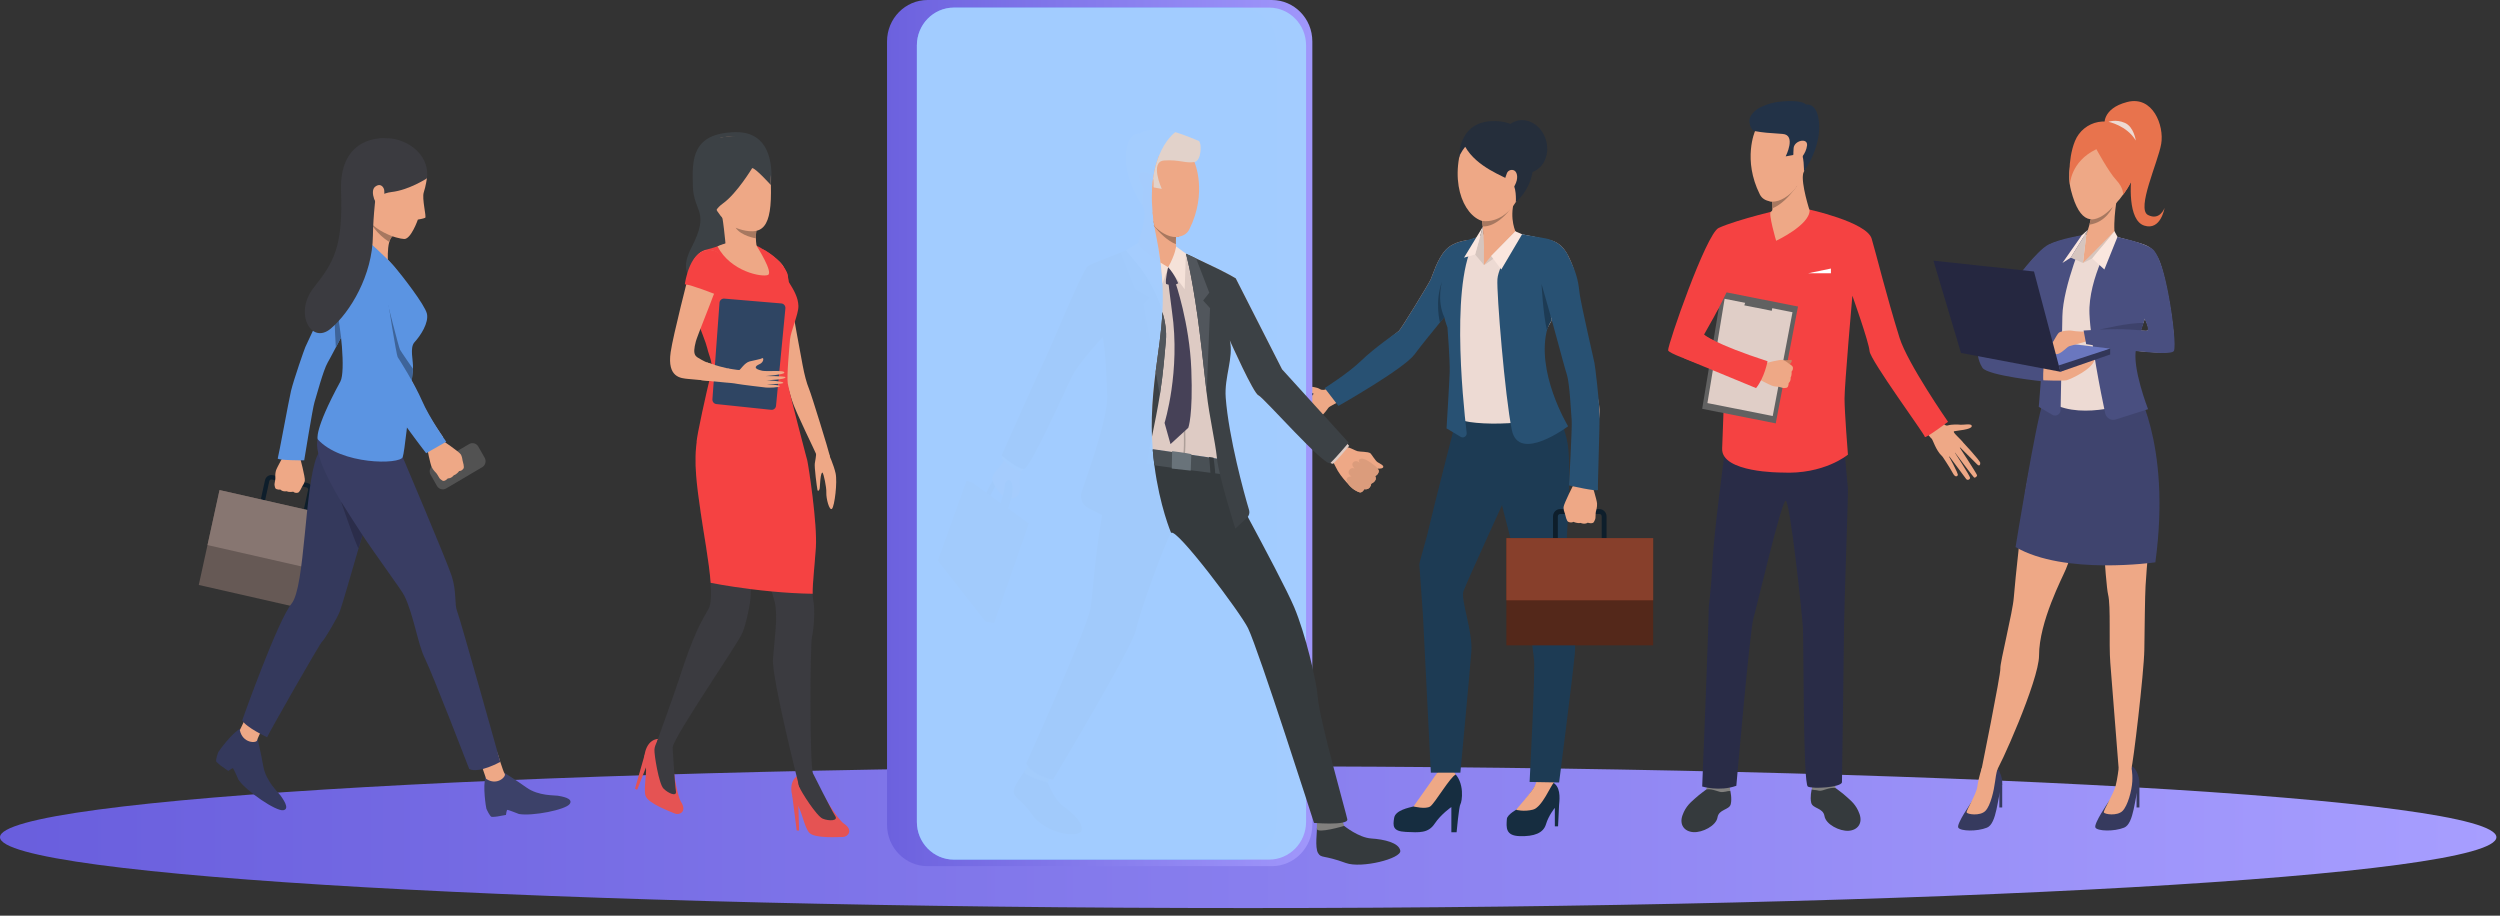 <svg width="243" height="89" viewBox="0 0 243 89" fill="none" xmlns="http://www.w3.org/2000/svg">
<rect x="0" y="0" width="243" height="89" fill="#333333" stroke="none"/>
<path d="M242.65 81.376C242.65 85.179 188.331 88.263 121.325 88.263C54.319 88.263 0 85.18 0 81.376C0 77.571 54.319 74.488 121.325 74.488C188.331 74.488 242.65 77.571 242.65 81.376Z" fill="url(#paint0_linear_2545_265)"/>
<path d="M79.66 76.703C79.66 76.703 81.332 79.591 82.037 80.063C82.995 80.704 82.395 81.351 81.94 81.353C81.485 81.353 79.162 81.523 78.65 80.93C78.138 80.338 77.884 78.563 77.408 78.098C76.932 77.634 76.496 75.921 77.64 75.34C78.894 74.703 79.66 76.704 79.66 76.704V76.703Z" fill="#E55353"/>
<path d="M79.032 75.188C79.032 75.188 80.85 78.814 81.18 79.314C81.51 79.814 80.559 79.813 79.97 79.576C79.38 79.338 77.851 76.933 77.685 76.471C77.519 76.008 77.64 75.34 77.64 75.34L79.034 75.189L79.032 75.188Z" fill="#3B3B40"/>
<path d="M76.996 77.254L77.438 80.723L77.672 80.733L77.599 78.238L76.996 77.254Z" fill="#E55353"/>
<path d="M65.331 73.886C65.331 73.886 65.731 77.215 66.193 77.935C66.82 78.912 66.016 79.262 65.599 79.077C65.181 78.892 62.985 78.101 62.748 77.35C62.511 76.599 62.973 74.868 62.719 74.249C62.465 73.63 62.736 71.882 64.012 71.814C65.412 71.741 65.331 73.887 65.331 73.887V73.886Z" fill="#E55353"/>
<path d="M65.349 72.241C65.349 72.241 65.594 76.306 65.701 76.899C65.808 77.491 64.936 77.103 64.489 76.646C64.042 76.188 63.583 73.36 63.611 72.868C63.64 72.376 64.013 71.812 64.013 71.812L65.349 72.242V72.241Z" fill="#3B3B40"/>
<path d="M62.676 73.305L61.723 76.663L61.933 76.768L62.843 74.452L62.676 73.305Z" fill="#E55353"/>
<path d="M79.391 44.306C79.337 44.037 77.319 40.049 76.955 38.848C76.591 37.646 76.278 36.545 76.095 36.069C76.083 36.038 76.062 35.984 76.037 35.91C75.913 35.557 75.644 34.77 75.367 34.034C75.347 33.983 75.328 33.931 75.308 33.88L75.28 33.598C75.085 33.088 75.278 32.795 75.282 32.389C75.283 32.266 75.267 32.135 75.218 31.984C75.216 31.979 75.215 31.973 75.213 31.968C74.983 31.283 74.811 30.686 74.777 30.35C74.665 29.235 74.074 24.273 74.074 24.273C74.074 24.273 75.987 25.283 76.2 26.063C76.523 27.246 76.852 29.006 76.933 29.547C77.015 30.089 77.846 34.594 78.019 35.51C78.192 36.425 78.391 37.202 78.641 37.807C78.891 38.413 80.552 43.816 80.655 44.299C80.758 44.783 79.444 44.574 79.39 44.305L79.391 44.306Z" fill="#EEA886"/>
<path d="M79.366 43.738C79.366 43.738 79.332 44.37 79.201 45.029C79.137 45.351 79.401 47.348 79.454 47.603C79.498 47.817 79.618 47.666 79.667 47.512C79.695 47.423 79.712 46.715 79.778 46.329C79.834 46.005 79.906 45.875 79.975 45.966C80.043 46.056 80.346 47.317 80.319 47.882C80.291 48.447 80.614 49.684 80.866 49.455C81.118 49.226 81.411 46.842 81.218 45.995C81.025 45.149 80.552 44.125 80.552 44.125L79.367 43.738H79.366Z" fill="#EEA886"/>
<path d="M72.306 48.614C72.389 49.024 72.922 50.739 73.518 52.645C74.062 54.383 74.659 56.279 75.016 57.49C75.15 57.941 75.251 58.297 75.302 58.514C75.645 59.947 75.26 62.194 75.134 64.071C75.009 65.95 77.683 76.472 77.683 76.472C78.151 76.694 79.031 75.189 79.031 75.189C78.688 74.521 78.736 62.651 78.923 61.919C79.11 61.187 79.235 59.15 79.048 58.354C79.01 58.19 78.991 57.974 78.987 57.715C78.971 56.711 79.174 55.05 79.298 53.229C79.454 50.937 78.58 45.239 78.456 44.729C78.444 44.682 78.426 44.616 78.403 44.535C78.173 43.736 77.433 41.467 77.433 41.467C75.932 41.011 74.8 40.93 73.956 41.105C72.839 41.337 72.224 42.021 71.917 42.889C71.183 44.96 72.198 48.081 72.306 48.613V48.614Z" fill="#3B3B40"/>
<path d="M63.853 72.095L65.373 72.64C65.631 71.368 71.806 62.459 72.182 61.472C72.559 60.485 72.96 58.576 72.96 57.875C72.96 57.75 72.969 57.539 72.986 57.266C73.053 56.204 73.243 54.202 73.516 52.643C73.567 52.353 73.621 52.077 73.677 51.826C73.979 50.483 74.032 45.892 74.035 43.191C74.037 41.989 74.029 41.162 74.029 41.162C74.029 41.162 74.003 41.141 73.954 41.103C73.385 40.664 69.734 37.985 68.46 40.489C68.124 41.151 67.904 41.861 67.771 42.601C67.363 44.871 67.763 47.425 68.093 49.754C68.375 51.746 68.915 54.561 69.07 56.649C69.156 57.799 69.125 58.728 68.87 59.18C68.152 60.454 67.45 61.531 65.999 66.024C65.527 67.486 63.852 72.095 63.852 72.095H63.853Z" fill="#3B3B40"/>
<path d="M74.929 17.986C74.929 17.986 75.723 12.748 71.468 12.845C67.213 12.942 67.27 15.531 67.347 18.103C67.422 20.674 69.053 20.48 67.213 24.056C65.375 27.631 68.806 27.631 68.806 27.631L71.468 23.901L74.929 17.985V17.986Z" fill="#3C4145"/>
<path d="M71.934 13.346C71.934 13.346 74.816 13.81 74.93 17.986C75.044 22.161 74.153 23.05 71.631 22.181C69.11 21.311 68.314 16.942 68.257 16.265C68.2 15.589 68.047 12.844 71.934 13.346Z" fill="#EEA886"/>
<path d="M66.875 27.871C66.864 29.309 68.484 32.745 68.734 33.806C68.984 34.867 69.379 35.207 69.046 36.565C68.713 37.924 67.681 42.518 67.723 42.921C67.765 43.324 77.01 44.811 78.405 44.536C78.405 44.536 76.701 38.05 76.576 37.307C76.451 36.564 76.728 33.779 76.79 32.993C76.852 32.208 77.632 30.518 77.606 29.731C77.579 28.929 77.193 28.237 76.653 27.38C76.486 27.115 76.31 26.845 76.134 26.581C75.561 25.725 74.989 24.948 74.708 24.679C74.499 24.48 74.304 24.328 74.134 24.212C74.133 24.212 74.132 24.212 74.132 24.212C73.779 23.973 73.542 23.895 73.542 23.895L71.066 23.492C71.066 23.492 69.522 24.061 68.634 24.273C68.634 24.273 66.901 24.532 66.875 27.872V27.871Z" fill="#F54242"/>
<path d="M74.13 24.211L75.565 26.518L76.89 28.648C76.887 28.636 76.799 28.314 76.649 27.38C76.62 27.202 76.59 27.003 76.557 26.78C76.547 26.714 76.533 26.648 76.515 26.583C75.948 25.25 74.195 24.245 74.131 24.212C74.13 24.212 74.129 24.212 74.129 24.212L74.13 24.211Z" fill="#F54242"/>
<path d="M66.957 26.656C66.957 26.656 67.355 23.92 69.321 24.37C71.211 24.804 69.44 28.392 69.301 28.816C69.162 29.241 67.763 32.711 67.642 33.165C67.258 34.603 67.618 34.637 68.195 34.975C69.899 35.976 73.403 35.911 73.807 36.186C74.211 36.461 74.187 37.317 73.508 37.348C72.625 37.386 67.577 36.902 66.873 36.831C66.19 36.763 64.831 36.705 65.188 34.231C65.428 32.564 66.957 26.656 66.957 26.656Z" fill="#EEA886"/>
<path d="M70.013 20.3C70.263 20.781 70.526 23.767 70.526 23.767C70.526 23.767 74.05 25.125 73.689 24.356C73.526 24.007 73.477 23.554 73.474 23.165C73.471 22.858 73.496 22.588 73.513 22.44C73.522 22.361 73.529 22.316 73.529 22.316C73.529 22.316 69.763 19.819 70.012 20.3H70.013Z" fill="#EEA886"/>
<path d="M73.109 16.343C73.109 16.343 71.63 18.797 70.284 19.764C68.938 20.731 69.621 21.504 69.621 21.504C69.621 21.504 66.109 13.965 69.448 13.443C72.787 12.921 74.834 12.882 74.929 17.986C74.929 17.986 73.413 16.304 73.109 16.343Z" fill="#3C4145"/>
<path d="M71.504 22.134C72.045 22.948 73.474 23.166 73.474 23.166C73.471 22.859 73.496 22.59 73.513 22.441C72.595 22.621 71.504 22.133 71.504 22.133V22.134Z" fill="#A77860"/>
<path d="M76.512 26.567C76.512 26.567 76.589 26.728 76.651 27.379L76.132 26.58C76.132 26.58 75.205 25.225 74.887 24.872C74.569 24.519 74.133 24.211 74.133 24.211C74.133 24.211 75.957 25.104 76.511 26.567H76.512Z" fill="#F54242"/>
<path d="M75.952 29.494L70.398 29.025C70.161 29.005 69.954 29.185 69.936 29.427L69.247 38.809C69.23 39.044 69.399 39.251 69.629 39.275L74.961 39.835C75.197 39.859 75.407 39.684 75.43 39.444L76.341 29.971C76.364 29.73 76.189 29.515 75.951 29.494H75.952Z" fill="#2F4563"/>
<path d="M70.711 35.804C70.711 35.804 71.763 35.984 71.861 35.967C71.959 35.951 72.375 35.257 72.857 35.132C73.339 35.008 73.941 34.912 74.09 34.817C74.239 34.722 74.279 35.205 73.816 35.401C73.353 35.598 73.237 35.862 74.104 36.039C74.583 36.137 76.377 35.933 76.228 36.242C76.141 36.423 74.413 36.553 74.413 36.553C74.413 36.553 76.277 36.545 76.341 36.659C76.466 36.885 74.596 36.965 74.518 36.958C74.518 36.958 76.121 37.051 76.135 37.198C76.152 37.381 74.529 37.303 74.544 37.333C74.544 37.333 75.817 37.423 75.805 37.533C75.787 37.678 74.667 37.696 74.45 37.669C74.233 37.644 72.038 37.389 71.67 37.314C71.299 37.238 70.68 37.194 70.68 37.194L70.713 35.803L70.711 35.804Z" fill="#EEA886"/>
<path d="M68.701 35.223C68.701 35.223 69.743 35.596 70.71 35.805C71.678 36.014 70.677 37.196 70.677 37.196C70.677 37.196 69.001 37.038 68.196 36.959C67.806 36.92 68.701 35.224 68.701 35.224V35.223Z" fill="#EEA886"/>
<path d="M69.498 28.591C69.498 28.591 67.236 27.687 66.566 27.634C66.566 27.634 67.022 23.93 69.243 24.322C71.464 24.715 69.497 28.59 69.497 28.59L69.498 28.591Z" fill="#F54242"/>
<path d="M68.098 49.755C68.38 51.747 68.92 54.562 69.076 56.651C69.076 56.651 70.669 56.975 72.991 57.267C73.62 57.345 74.302 57.422 75.02 57.489C76.265 57.605 77.618 57.693 78.991 57.715C78.975 56.711 79.178 55.05 79.302 53.229C79.458 50.937 78.584 45.239 78.46 44.729C78.448 44.682 78.43 44.616 78.407 44.535C77.284 43.905 75.673 43.48 74.042 43.192C73.326 43.066 72.606 42.967 71.922 42.888C69.784 42.643 67.998 42.606 67.778 42.602C67.37 44.871 67.77 47.426 68.1 49.754L68.098 49.755Z" fill="#F54242"/>
<path d="M73.543 23.896C73.543 23.896 75.203 26.5 74.641 26.728C74.079 26.955 71.036 26.424 69.742 23.951C69.742 23.951 71.677 22.939 73.543 23.896Z" fill="#EEA886"/>
<path d="M42.472 47.233L41.853 46.138C41.673 45.82 41.78 45.412 42.092 45.229L45.6 43.163C45.912 42.98 46.312 43.089 46.492 43.407L47.111 44.501C47.291 44.82 47.184 45.228 46.872 45.411L43.364 47.477C43.052 47.66 42.652 47.551 42.472 47.233Z" fill="#525252"/>
<path d="M43.043 46.737C43.043 46.737 42.798 46.596 42.719 46.481C42.719 46.481 42.593 46.261 42.495 46.109C42.462 46.062 42.434 46.021 42.413 45.996C42.325 45.894 42.101 45.697 41.958 45.389C41.814 45.084 41.527 43.6 41.527 43.6L42.27 43.213L42.914 42.75C42.914 42.75 44.618 43.893 44.785 44.163C44.801 44.189 44.816 44.216 44.828 44.242C44.947 44.484 44.936 44.715 44.985 44.85C45.002 44.9 45.144 45.403 45.057 45.532C44.937 45.712 44.782 45.786 44.636 45.783C44.636 45.783 44.385 46.124 44.112 46.192C44.112 46.192 43.891 46.513 43.528 46.5C43.528 46.5 43.268 46.801 43.043 46.736V46.737Z" fill="#EEA886"/>
<path d="M29.132 50.382L25.766 49.616C25.424 49.538 25.208 49.191 25.285 48.843L25.759 46.678C25.835 46.33 26.175 46.109 26.517 46.188L29.883 46.954C30.225 47.031 30.441 47.378 30.364 47.727L29.89 49.891C29.814 50.24 29.474 50.46 29.132 50.383V50.382ZM26.423 46.611C26.311 46.586 26.199 46.658 26.174 46.772L25.7 48.936C25.675 49.051 25.746 49.165 25.858 49.19L29.224 49.956C29.336 49.982 29.448 49.909 29.473 49.795L29.947 47.631C29.972 47.517 29.901 47.403 29.789 47.377L26.423 46.611Z" fill="#0E1E2B"/>
<path d="M26.755 47.441C26.755 47.441 26.666 47.179 26.682 47.045C26.682 47.045 26.73 46.804 26.753 46.63C26.76 46.575 26.765 46.527 26.766 46.496C26.766 46.364 26.73 46.075 26.818 45.759C26.906 45.444 27.632 44.184 27.632 44.184L28.411 44.39L29.167 44.477C29.167 44.477 29.679 46.418 29.63 46.721C29.625 46.751 29.619 46.78 29.611 46.807C29.545 47.06 29.391 47.22 29.342 47.348C29.323 47.395 29.109 47.851 28.965 47.888C28.765 47.939 28.607 47.892 28.503 47.794C28.503 47.794 28.108 47.877 27.868 47.747C27.868 47.747 27.506 47.835 27.252 47.587C27.252 47.587 26.875 47.634 26.754 47.441H26.755Z" fill="#EEA886"/>
<path d="M34.834 29.67C34.684 29.867 34.09 30.995 33.462 32.198C33.358 32.397 33.253 32.596 33.15 32.796C33.067 32.956 32.983 33.115 32.903 33.271C32.814 33.441 32.726 33.608 32.642 33.768C32.291 34.438 31.995 34.996 31.847 35.247C31.423 35.966 30.733 38.584 30.566 39.102C30.398 39.62 29.568 44.747 29.568 44.747C29.568 44.747 26.917 44.757 26.998 44.553C27.079 44.349 28.088 38.815 28.29 37.981C28.557 36.886 29.581 33.943 29.683 33.724C29.785 33.506 31.944 28.916 32.236 28.127C32.545 27.292 32.706 26.536 33.994 24.974C35.282 23.412 36.755 24.229 36.755 24.229C37.955 25.105 35.142 29.265 34.836 29.669L34.834 29.67Z" fill="#5B94E2"/>
<path d="M33.966 50.506L21.34 47.633L19.321 56.858L31.948 59.732L33.966 50.506Z" fill="#665955"/>
<path d="M33.966 50.506L21.34 47.633L20.17 52.98L32.796 55.853L33.966 50.506Z" fill="#877671"/>
<path d="M35.528 23.23C35.691 22.347 35.528 21.07 35.528 21.07C35.528 21.07 38.694 22.562 38.146 22.966C38.003 23.071 37.905 23.274 37.837 23.517C37.644 24.206 37.702 25.245 37.702 25.245L38.748 26.489C39.675 27.786 35.449 23.659 35.528 23.229V23.23Z" fill="#EEA886"/>
<path d="M25.037 71.816C25.037 71.816 25.329 73.013 25.593 74.491C25.857 75.97 27.085 77.055 27.263 77.316C27.441 77.578 28.24 78.626 27.541 78.753C26.841 78.881 23.974 76.928 23.189 75.806C23.189 75.806 22.721 74.744 22.657 74.681C22.593 74.619 22.193 74.935 22.193 74.935L21.46 74.419C21.46 74.419 21.15 74.181 21.036 74.047C20.922 73.911 21.189 73.156 21.23 73.085C21.277 73.002 22.559 71.203 23.387 70.815C24.215 70.426 25.037 71.817 25.037 71.817V71.816Z" fill="#34395C"/>
<path d="M48.994 75.097C48.994 75.097 50.001 75.718 51.181 76.553C52.36 77.389 53.924 77.287 54.221 77.344C54.518 77.401 55.768 77.57 55.381 78.14C54.994 78.712 51.734 79.351 50.444 79.121C50.444 79.121 49.408 78.715 49.322 78.716C49.236 78.716 49.18 79.211 49.18 79.211L48.335 79.363C48.335 79.363 47.965 79.414 47.796 79.4C47.628 79.386 47.313 78.694 47.276 78.603C47.242 78.518 46.902 76.389 47.199 75.549C47.496 74.708 48.994 75.098 48.994 75.098V75.097Z" fill="#3C4169"/>
<path d="M25.967 69.925C25.967 69.925 25.052 71.649 24.994 71.955C24.936 72.26 23.578 72.269 23.312 70.967C23.312 70.967 24.375 68.791 24.341 68.732C24.307 68.674 25.967 69.925 25.967 69.925Z" fill="#EEA886"/>
<path d="M35.491 51.079C35.491 51.079 35.388 51.436 35.226 52.004C35.12 52.371 34.988 52.828 34.843 53.331C34.179 55.633 33.219 58.934 33.042 59.399C32.767 60.124 31.495 62.246 31.305 62.369C31.114 62.49 26.121 71.246 25.967 71.659C25.967 71.659 23.918 70.711 23.543 70.017C23.543 70.017 26.96 60.368 28.341 58.674C29.671 57.042 29.597 47.299 30.805 44.357C32.013 41.415 36.226 48.526 35.491 51.079Z" fill="#34395C"/>
<path d="M48.345 73.152C48.345 73.152 48.893 74.972 49.061 75.223C49.229 75.473 48.316 76.417 47.256 75.705C47.256 75.705 46.502 73.473 46.439 73.456C46.377 73.44 48.345 73.152 48.345 73.152Z" fill="#EEA886"/>
<path d="M39.141 44.426C39.141 44.426 43.414 54.484 43.906 55.989C44.398 57.495 44.162 58.782 44.431 59.408C44.7 60.034 48.626 74.055 48.626 74.055C48.626 74.055 46.549 75.215 45.61 74.747C45.61 74.747 42.056 65.52 41.305 64.01C40.599 62.591 40.207 59.742 39.301 57.908C38.667 56.625 30.886 46.832 30.817 43.215C30.748 39.599 39.141 44.425 39.141 44.425V44.426Z" fill="#393D63"/>
<path d="M35.558 23.341C35.558 23.341 36.779 23.847 37.196 24.986C37.612 26.126 37.436 27.636 37.454 28.157C37.472 28.678 38.304 33.783 38.41 33.935C38.516 34.087 40.193 37.24 40.883 38.839C41.573 40.438 43.061 42.489 43.061 42.489L41.914 43.175C41.914 43.175 36.691 36.91 36.383 35.195C36.076 33.481 34.049 28.317 34.049 28.317C34.049 28.317 33.047 24.495 35.557 23.34L35.558 23.341Z" fill="#EEA886"/>
<path d="M37.844 13.903C38.896 13.882 41.213 14.487 41.494 17.338C41.494 17.338 41.389 18.101 41.19 18.697C40.991 19.294 41.471 21.083 41.33 21.167C41.19 21.25 40.617 21.345 40.617 21.345C40.617 21.345 39.949 23.265 39.283 23.23C38.616 23.194 36.106 22.589 34.983 20.145C33.859 17.7 33.594 13.991 37.844 13.903Z" fill="#EEA886"/>
<path d="M41.494 17.337C41.494 17.337 39.754 18.474 38.055 18.665C36.356 18.856 35.224 20.607 35.224 20.607C35.224 20.607 32.736 17.233 34.889 14.625C37.041 12.018 41.953 14.037 41.494 17.337Z" fill="#3B3B40"/>
<path d="M40.302 33.249C39.779 33.81 40.208 35.109 40.138 35.849C40.119 36.045 40.059 36.693 39.974 37.552C39.887 38.439 39.775 39.551 39.659 40.624C39.613 41.053 39.566 41.474 39.52 41.874C39.374 43.139 39.234 44.17 39.144 44.428C38.887 45.167 33.151 45.203 30.881 42.698C30.881 42.698 30.481 41.874 33.087 37.077C33.609 36.115 33.097 31.341 32.676 30.077C32.255 28.812 32.105 24.517 35.53 23.23C35.53 23.23 37.588 25.044 38.29 25.855C38.992 26.666 41.284 29.6 41.494 30.482C41.705 31.364 40.87 32.639 40.301 33.249H40.302Z" fill="#5B94E2"/>
<path d="M38.148 22.966C38.005 23.071 37.907 23.274 37.839 23.517C36.611 22.766 36.007 21.641 35.988 21.605C36.658 22.448 38.148 22.966 38.148 22.966Z" fill="#A77860"/>
<path d="M40.137 35.848C40.118 36.045 40.058 36.693 39.973 37.551C39.449 38.061 35.884 31.035 37.563 29.035C37.563 29.035 38.752 33.751 38.882 33.99C39.012 34.228 40.137 35.848 40.137 35.848Z" fill="#3E6499"/>
<path d="M35.586 23.517C35.586 23.517 36.946 24.161 37.381 25.352C37.816 26.544 37.632 28.122 37.651 28.666C37.67 29.211 38.54 34.547 38.651 34.706C38.763 34.865 40.307 37.3 41.029 38.97C41.75 40.641 43.374 42.936 43.374 42.936L41.421 44.053C41.421 44.053 36.753 38.039 36.311 36.273C35.839 34.389 34.096 28.833 34.096 28.833C34.096 28.833 32.593 24.079 35.587 23.516L35.586 23.517Z" fill="#5B94E2"/>
<path d="M33.152 32.794C33.069 32.954 32.985 33.113 32.905 33.268C32.816 33.438 32.728 33.606 32.644 33.766C32.528 32.334 32.473 28.844 32.473 28.844C32.473 28.844 32.62 29.876 32.776 30.426C32.92 30.933 33.122 32.55 33.152 32.793V32.794Z" fill="#3E6499"/>
<path d="M37.367 13.438C37.367 13.438 32.953 13.09 33.149 18.566C33.345 24.043 32.444 25.482 30.492 27.963C28.54 30.445 30.252 33.539 32.144 31.946C34.036 30.353 36.206 26.757 36.247 22.908C36.288 19.06 37.367 13.437 37.367 13.437V13.438Z" fill="#3B3B40"/>
<path d="M37.353 18.565C37.353 18.23 37.002 17.718 36.452 18.16C35.902 18.601 36.581 20.212 37.025 20.068C37.469 19.925 37.353 18.91 37.353 18.565Z" fill="#EEA886"/>
<path d="M35.225 52.001C35.119 52.368 34.987 52.825 34.842 53.329C34.339 52.262 33.187 48.872 33.152 48.766C33.439 49.252 35.182 51.937 35.224 52L35.225 52.001Z" fill="#2B2D4A"/>
<path d="M191.66 77.915C191.66 77.915 190.135 80.101 190.344 80.447C190.553 80.794 192.157 80.843 193.134 80.447C194.111 80.052 194.135 77.49 194.577 76.389C194.762 75.928 194.366 74.569 193.809 74.47C193.253 74.371 192.647 74.66 192.647 74.66C192.647 74.66 193.224 76.211 191.661 77.915H191.66Z" fill="#363A5E"/>
<path d="M192.636 74.643C192.636 74.643 192.315 75.574 192.198 76.462C192.101 77.2 191.111 78.764 191.158 78.962C191.204 79.16 192.46 79.339 192.971 78.829C193.483 78.32 193.812 76.835 193.924 75.947C194.029 75.12 194.161 74.712 194.161 74.712C194.161 74.712 193.124 74.099 192.636 74.643Z" fill="#EEA886"/>
<path d="M204.938 77.951C204.938 77.951 203.467 80.1 203.677 80.446C203.886 80.793 205.49 80.842 206.467 80.446C207.443 80.05 207.467 77.489 207.909 76.388C208.094 75.927 207.698 74.568 207.142 74.469C206.586 74.37 205.933 74.681 205.933 74.681C205.933 74.681 206.503 76.246 204.939 77.951H204.938Z" fill="#363A5E"/>
<path d="M205.935 74.68C205.935 74.68 205.819 75.695 205.633 76.412C205.447 77.13 204.447 78.762 204.494 78.96C204.54 79.158 205.796 79.338 206.307 78.828C206.819 78.318 207.214 76.84 207.26 75.945C207.306 75.051 207.144 74.468 207.144 74.468C207.144 74.468 206.423 74.135 205.935 74.68Z" fill="#EEA886"/>
<path d="M198.584 39.098C198.584 39.098 197.275 45.579 196.974 47.211C196.673 48.843 195.832 56.746 195.74 58.09C195.65 59.434 194.374 64.497 194.434 64.978C194.494 65.458 192.543 75.099 192.543 75.099C192.543 75.099 193.209 75.67 193.912 75.151C194.273 74.884 198.195 66.125 198.195 63.725C198.195 60.408 200.5 56.078 200.797 55.336C203.56 48.441 203.017 46.334 203.377 45.886C203.738 45.438 203.769 46.163 203.979 47.155C204.189 48.147 204.64 56.722 204.911 57.81C205.182 58.898 204.971 62.578 205.122 64.433C205.272 66.289 205.932 74.683 205.932 74.683C205.932 74.683 206.443 75.535 207.16 74.705C207.314 74.527 208.399 65.354 208.429 63.147C208.459 60.939 208.491 57.895 208.549 56.94C209.106 47.791 210.475 46.485 208.319 40.01C204.281 27.886 198.582 39.1 198.582 39.1L198.584 39.098Z" fill="#EEA886"/>
<path d="M207.377 37.285C207.377 37.285 211.107 42.84 209.501 54.657C209.501 54.657 200.654 55.937 195.914 53.176C195.914 53.176 197.874 40.992 198.585 39.097C199.295 37.202 207.377 37.286 207.377 37.286V37.285Z" fill="#3F446E"/>
<path d="M194.615 76.195V78.483H194.336V76.714L194.615 76.195Z" fill="#363A5E"/>
<path d="M207.951 76.195V78.483H207.672V76.714L207.951 76.195Z" fill="#363A5E"/>
<path d="M202.953 12.653C202.953 12.653 200.455 15.219 201.306 18.522C202.157 21.827 203.523 21.845 205.03 20.424C206.538 19.002 207.424 17.507 207.623 15.846C207.822 14.185 205.233 10.364 202.953 12.653Z" fill="#EEA886"/>
<path d="M202.465 23.676C202.465 23.676 202.835 22.812 203.095 21.838C203.141 21.667 203.183 21.491 203.219 21.317C203.346 20.705 203.399 20.102 203.261 19.688C202.863 18.489 205.759 19.319 205.759 19.319C205.759 19.319 205.198 22.494 205.759 23.565C206.32 24.636 202.465 23.676 202.465 23.676Z" fill="#EEA886"/>
<path d="M209.805 25.189C209.349 24.261 209.008 23.962 208.127 23.678C207.634 23.519 205.431 22.935 205.431 22.935L202.786 22.836C202.786 22.836 200.966 23.145 199.555 23.644C198.142 24.142 196.293 26.87 196.293 26.87C196.293 26.87 198.845 32.98 199.334 34.733C199.823 36.486 199.498 39.2 199.498 39.2C202.557 40.898 207.462 39.034 207.462 39.034C207.09 37.664 207.075 36.064 207.27 34.93C207.293 34.796 207.319 34.669 207.348 34.549C207.374 34.44 207.411 34.283 207.453 34.109C207.455 34.101 207.457 34.093 207.458 34.085C209.404 34.288 211.228 34.371 211.276 33.973C211.49 32.18 210.434 26.466 209.807 25.19L209.805 25.189ZM208.457 32.156C208.379 32.144 208.212 32.142 208.036 32.126C208.252 31.511 208.493 30.966 208.493 30.966C208.631 31.359 209.155 32.262 208.457 32.155V32.156Z" fill="#EDDAD3"/>
<path d="M203.77 14.501C203.77 14.501 204.964 16.716 205.707 17.509C206.449 18.303 206.362 18.933 206.362 18.933C206.362 18.933 209.255 15.294 207.191 13.097C205.128 10.9 202.467 11.787 201.689 13.706C200.91 15.626 201.196 17.97 201.196 17.97C201.196 17.97 201.219 15.717 203.771 14.5L203.77 14.501Z" fill="#E8734D"/>
<path d="M204.557 12.181C204.557 12.181 204.268 10.56 206.761 9.915C209.255 9.271 210.375 12.2 210.068 13.988C209.761 15.775 207.629 20.308 208.785 20.897C209.941 21.487 210.393 20.216 210.393 20.216C210.393 20.216 210.032 22.446 208.424 21.93C206.815 21.413 207.033 17.791 207.275 16.347C207.518 14.902 204.556 12.182 204.556 12.182L204.557 12.181Z" fill="#E8734D"/>
<path d="M205.359 20.105C205.349 20.129 204.719 21.609 203.094 21.838C203.14 21.667 203.182 21.491 203.218 21.317C203.218 21.317 204.108 21.5 205.358 20.105H205.359Z" fill="#A77860"/>
<path d="M208.458 30.988C208.458 30.988 208.339 31.244 208.013 32.252C207.681 29.42 207.854 27.945 207.854 27.945C207.89 29.459 208.458 30.988 208.458 30.988Z" fill="#CFBEB8"/>
<path d="M204.945 11.842C204.945 11.842 206.716 12.188 207.598 13.658C207.598 13.658 207.419 12.327 206.538 11.944C205.656 11.56 204.945 11.842 204.945 11.842Z" fill="#EDDAD3"/>
<path d="M207.453 34.106C207.411 34.28 207.374 34.437 207.348 34.547C207.319 34.666 207.294 34.793 207.27 34.927C206.174 34.319 205.387 33.844 205.387 33.844C205.682 33.911 207.452 34.106 207.452 34.106H207.453Z" fill="#CFBEB8"/>
<path d="M205.579 22.973L202.465 25.561L202.786 22.834C202.786 22.834 204.602 22.434 205.579 22.973Z" fill="#EEA886"/>
<path d="M203.365 25.122L202.465 25.561L205.524 22.469L203.365 25.122Z" fill="#D6C5BE"/>
<path d="M207.636 33.882C207.207 35.694 208.793 39.771 208.793 39.771L205.65 40.774C205.198 40.917 204.722 40.635 204.622 40.163C204.201 38.168 203.213 33.257 203.096 30.527C202.946 27.043 205.433 22.934 205.433 22.934C209.853 23.707 208.641 30.527 208.641 30.527C208.641 30.527 208.481 30.956 208.266 31.628C208.212 31.797 208.155 31.981 208.096 32.178C207.945 32.682 207.782 33.267 207.636 33.883V33.882Z" fill="#494F80"/>
<path d="M202.472 22.985L202.526 22.836C202.526 22.836 200.263 23.187 199.111 23.773C197.961 24.36 195.758 27.387 195.758 27.387L198.639 31.265C198.642 34.245 198.168 39.545 198.168 39.545L199.485 40.319C199.839 40.527 200.283 40.272 200.291 39.855C200.328 37.84 200.417 33.054 200.463 30.737C200.523 27.756 202.608 22.935 202.608 22.935C202.562 22.951 202.516 22.968 202.471 22.985H202.472Z" fill="#494F80"/>
<path d="M198.367 36.959C198.367 36.959 200.54 37.045 200.878 36.959C201.216 36.874 203.47 35.876 203.605 34.892C203.74 33.908 198.367 35.774 198.367 35.774V36.959Z" fill="#EEA886"/>
<path d="M205.108 33.881L196.293 32.828L200.276 36.133L205.108 33.881Z" fill="#6A77BF"/>
<path d="M200.276 36.135L205.109 34.455V33.883L200.113 35.517L200.276 36.135Z" fill="#323657"/>
<path d="M202.547 32.231C202.547 32.231 201.818 32.231 201.41 32.146C201.094 32.081 200.309 32.171 200.109 32.352C199.909 32.533 199.273 33.793 199.152 33.87C199.032 33.946 199.214 34.125 199.425 34.035C199.425 34.035 199.619 34.587 200.098 34.38C200.577 34.174 200.902 33.723 201.153 33.643C201.404 33.564 202.864 33.164 202.864 33.164C202.864 33.164 202.924 32.097 202.548 32.231H202.547Z" fill="#EEA886"/>
<path d="M202.952 22.332L201.275 25.042L200.465 25.563L202.352 22.864L202.952 22.332Z" fill="#FAE6DE"/>
<path d="M201.273 25.042L202.464 25.563L202.785 22.836L202.951 22.332L201.273 25.042Z" fill="#D6C5BE"/>
<path d="M198.635 35.693C198.635 35.693 198.545 36.837 198.635 37.077C198.635 37.077 193.198 36.523 192.692 35.748C192.185 34.973 192.203 34.031 192.203 34.031L198.635 35.693Z" fill="#494F80"/>
<path d="M200.276 36.135L197.704 26.389L187.93 25.336L190.609 34.307L200.276 36.135Z" fill="#252740"/>
<path d="M205.523 22.469L203.363 25.122L204.544 26.195L205.82 23.02L205.523 22.469Z" fill="#FAE6DE"/>
<path d="M208.336 31.403L208.264 31.627C208.21 31.795 208.153 31.98 208.094 32.176C207.677 32.309 204.066 32.039 204.066 32.039C204.066 32.039 207.089 31.316 208.337 31.402L208.336 31.403Z" fill="#3D426B"/>
<path d="M208.13 32.105C207.548 32.06 206.596 31.997 205.816 31.994C204.603 31.989 202.527 32.126 202.527 32.126L202.774 33.448C202.774 33.448 206.45 34.057 208.457 34.2C208.457 34.2 211.107 34.51 211.303 34.107C211.5 33.704 211.238 31.117 210.807 28.785C210.376 26.454 209.933 25.11 209.406 24.39C208.879 23.67 206.097 23.109 206.097 23.109L208.457 30.988C208.457 30.988 208.795 31.691 208.778 31.994C208.773 32.087 208.71 32.129 208.625 32.146C208.566 32.141 208.435 32.129 208.255 32.115L208.129 32.105H208.13Z" fill="#494F80"/>
<path d="M188.446 40.45C188.446 40.45 188.891 41.484 189.317 41.355C189.743 41.225 190.375 41.263 190.574 41.285C190.839 41.315 191.702 41.109 191.652 41.438C191.601 41.767 190.243 41.844 189.958 41.916C189.674 41.987 190.695 42.725 190.766 43.007C190.837 43.291 189.411 44.932 188.774 44.344C188.137 43.757 187.873 42.7 187.739 42.62C187.605 42.539 187.02 41.697 187.02 41.697L188.446 40.449V40.45Z" fill="#EEA886"/>
<path d="M190.653 42.832C190.653 42.832 192.475 44.763 192.482 44.996C192.488 45.23 192.371 45.325 192.192 45.151C192.014 44.978 190.373 43.338 190.373 43.338C190.373 43.338 192.119 45.996 192.167 46.183C192.195 46.294 191.978 46.49 191.873 46.407C191.768 46.323 189.878 43.793 189.878 43.793C189.878 43.793 191.504 46.277 191.495 46.449C191.488 46.599 191.244 46.732 191.11 46.557C190.976 46.381 189.329 44.165 189.329 44.165C189.329 44.165 190.392 46.051 190.298 46.196C190.24 46.284 190.06 46.463 189.802 45.966C189.544 45.471 188.805 44.369 188.805 44.369L190.652 42.832H190.653Z" fill="#EEA886"/>
<path d="M165.859 76.731C165.859 76.731 165.16 77.239 164.772 77.595C164.385 77.951 163.858 78.339 163.536 79.249C163.21 80.168 163.724 80.829 164.597 80.885C165.471 80.939 166.81 80.266 166.941 79.451C167.07 78.643 168.096 78.738 168.23 78.163C168.364 77.589 168.185 76.881 168.185 76.881L165.859 76.731Z" fill="#353A3D"/>
<path d="M165.975 76.062L165.859 76.731C165.859 76.731 166.219 77.41 168.186 76.882L168.085 76.224L165.976 76.064L165.975 76.062Z" fill="#81807E"/>
<path d="M168.186 76.882C168.186 76.882 167.743 76.941 167.428 76.992C167.113 77.043 166.487 76.631 165.859 76.731L166.052 77.542C166.052 77.542 168.142 77.144 168.186 76.88V76.882Z" fill="#353A3D"/>
<path d="M178.421 76.598C178.421 76.598 179.12 77.107 179.507 77.463C179.894 77.819 180.421 78.206 180.744 79.116C181.07 80.036 180.556 80.697 179.682 80.752C178.808 80.806 177.47 80.134 177.339 79.318C177.21 78.51 176.184 78.605 176.05 78.031C175.916 77.456 176.095 76.749 176.095 76.749L178.421 76.598Z" fill="#353A3D"/>
<path d="M178.304 75.93L178.42 76.598C178.42 76.598 178.06 77.277 176.094 76.749L176.195 76.091L178.303 75.931L178.304 75.93Z" fill="#81807E"/>
<path d="M179.244 60.735C179.244 62.202 179.038 76.051 179.038 76.051C178.894 76.541 176.205 76.701 175.725 76.456C175.245 76.211 175.329 62.479 175.241 60.999C175.152 59.519 173.986 48.63 173.565 48.678C173.144 48.727 170.766 58.985 170.43 60.11C170.094 61.236 168.772 76.379 168.772 76.379C167.13 76.961 165.453 76.449 165.453 76.449C165.453 76.449 166.08 61.113 166.081 59.291C166.081 58.616 166.277 58.104 166.464 54.511C166.607 51.773 167.354 46.16 167.856 42.298C167.874 42.16 167.891 42.029 167.907 41.902C168.005 41.151 168.078 40.599 168.114 40.334C168.129 40.219 168.138 40.158 168.138 40.158C168.273 40.095 168.414 40.037 168.561 39.983C172.075 38.696 178.853 40.058 178.853 40.058C178.853 40.058 178.857 40.092 178.865 40.156C178.874 40.234 178.888 40.355 178.906 40.513C178.945 40.854 179.003 41.361 179.07 41.949C179.07 41.953 179.07 41.957 179.071 41.961C179.073 41.979 179.075 41.997 179.077 42.016C179.313 44.109 179.431 45.26 179.616 47.495C179.657 47.985 179.245 59.268 179.245 60.736L179.244 60.735Z" fill="#292C47"/>
<path d="M175.691 20.323C175.691 20.323 181.447 21.569 181.926 23.2C182.406 24.831 183.337 28.662 184.634 32.828C185.409 35.32 189.348 40.997 189.348 40.997C189.348 40.997 187.094 42.691 187.094 42.463C187.094 42.234 181.786 35.011 181.722 34.13C181.658 33.249 180.05 28.745 180.05 28.745C180.05 28.745 179.288 37.405 179.288 38.742C179.288 40.079 179.619 44.19 179.619 44.19C179.619 44.19 177.304 46.151 173.163 45.93C173.163 45.93 167.312 45.956 167.393 43.609C167.464 41.541 167.964 29.152 167.836 29.087C167.708 29.022 165.41 31.957 165.634 32.522C165.858 33.087 171.805 35.113 171.805 35.113C171.805 35.113 171.979 35.766 171.055 37.246C171.055 37.246 162.173 34.599 162.141 34.044C162.109 33.49 165.835 22.721 167.053 22.157C168.805 21.345 173.447 20.262 173.447 20.262L175.692 20.323H175.691Z" fill="#F54242"/>
<path d="M176.094 76.749C176.094 76.749 176.537 76.808 176.852 76.859C177.167 76.91 177.792 76.498 178.42 76.598L178.227 77.411C178.227 77.411 176.138 77.012 176.094 76.749Z" fill="#353A3D"/>
<path d="M175.896 20.461C175.868 21.895 172.64 23.403 172.64 23.403C172.64 23.403 171.856 20.724 172.127 20.584C172.234 20.529 172.268 20.495 172.281 20.253C172.293 20.021 172.279 19.765 172.266 19.603C172.258 19.502 172.25 19.437 172.25 19.437C172.25 19.437 172.639 19.018 173.133 18.52C173.998 17.648 175.236 16.358 175.238 16.801C175.238 16.825 175.271 16.837 175.264 16.87C175.055 17.869 175.895 20.462 175.895 20.462L175.896 20.461Z" fill="#EEA886"/>
<path d="M174.686 18.043C174.681 18.051 174.565 18.228 174.367 18.48C173.949 19.016 173.164 19.897 172.281 20.251C172.293 20.02 172.279 19.764 172.266 19.601C172.176 19.599 172.085 19.588 171.996 19.568C172.238 19.136 172.588 18.684 172.588 18.684L173.134 18.518L174.687 18.044L174.686 18.043Z" fill="#A77860"/>
<path d="M175.209 16.991C174.974 17.513 174.75 17.892 174.687 18.041C174.646 18.139 174.533 18.299 174.369 18.479C173.92 18.972 173.087 19.622 172.266 19.599C172.176 19.597 172.085 19.586 171.996 19.565C171.665 19.492 171.274 19.335 171.059 18.905C169.361 15.515 170.59 12.742 170.59 12.742C170.59 12.742 175.234 11.403 175.96 12.829C176.47 13.828 175.762 15.762 175.209 16.99V16.991Z" fill="#EEA886"/>
<path d="M170.588 12.746C170.588 12.746 170.157 12.722 170.05 11.888C169.945 11.064 170.989 10.497 170.989 10.497C170.989 10.497 171.801 10.049 172.764 9.911C173.454 9.813 175.145 9.703 175.541 10.165C175.541 10.165 176.505 9.936 176.768 11.568C177.185 14.157 175.347 16.671 175.347 16.671C175.347 16.671 175.363 14.98 174.997 14.755C174.631 14.531 174.316 15.064 174.316 15.064L173.568 15.201C173.568 15.201 174.628 13.11 173.265 13.018C171.902 12.926 171.369 12.891 170.587 12.746H170.588Z" fill="#223247"/>
<path d="M174.34 14.389C174.411 13.644 175.733 13.36 175.645 14.14C175.557 14.922 174.906 15.671 174.604 15.646C174.303 15.619 174.286 14.957 174.34 14.389Z" fill="#EEA886"/>
<path d="M174.765 29.795L172.602 41.152L165.453 39.736L167.337 28.324L174.765 29.795Z" fill="#616161"/>
<path d="M174.23 30.349L172.309 40.436L165.961 39.179L167.633 29.043L174.23 30.349Z" fill="#E0CEC7"/>
<path d="M172.214 30.208L172.349 29.5L169.782 28.992L169.547 29.681L172.214 30.208Z" fill="#616161"/>
<path d="M173.363 35.021C173.363 35.021 173.909 35.006 174.077 34.982C174.244 34.957 174.134 35.32 173.94 35.389C173.746 35.457 173.364 35.021 173.364 35.021H173.363Z" fill="#C98462"/>
<path d="M173.685 37.682C173.685 37.682 173.446 37.741 173.33 37.715C173.33 37.715 173.121 37.651 172.97 37.615C172.922 37.604 172.88 37.594 172.852 37.591C172.736 37.579 172.478 37.589 172.208 37.481C171.938 37.373 171.02 36.894 171.02 36.894L171.282 36.024L171.48 35.334C171.48 35.334 173.03 34.914 173.294 34.984C173.32 34.992 173.345 35 173.368 35.009C173.585 35.091 173.713 35.246 173.822 35.302C173.862 35.323 174.246 35.558 174.266 35.692C174.294 35.879 174.239 36.021 174.144 36.107C174.144 36.107 174.183 36.477 174.049 36.686C174.049 36.686 174.096 37.025 173.856 37.236C173.856 37.236 173.865 37.586 173.685 37.681V37.682Z" fill="#EEA886"/>
<path d="M171.805 35.113C171.805 35.113 171.517 36.701 170.689 37.723C170.689 37.723 164.532 35.17 163.754 34.859C162.977 34.548 166.577 24.793 166.577 24.793L169.225 25.712L167.802 28.455C167.802 28.455 167.098 29.992 165.633 32.521C165.633 32.521 166.535 33.394 171.804 35.112L171.805 35.113Z" fill="#F54242"/>
<path d="M175.478 26.562C175.478 26.562 175.316 29.601 176.805 29.601C178.294 29.601 178.159 26.866 178.186 26.562H175.478Z" fill="#F54242"/>
<path d="M175.742 26.563H177.967V26.102L175.742 26.563Z" fill="white"/>
<path d="M129.372 37.627C129.372 37.627 128.695 38.072 128.306 37.823C127.975 37.612 127.396 37.583 127.218 37.573C126.98 37.561 126.264 37.245 126.246 37.551C126.228 37.857 127.402 38.129 127.638 38.236C127.873 38.343 126.837 38.859 126.721 39.105C126.604 39.351 127.54 41.051 128.21 40.614C128.88 40.176 129.313 39.257 129.446 39.204C129.579 39.151 129.946 38.905 129.946 38.905L129.373 37.626L129.372 37.627Z" fill="#EEA886"/>
<path d="M149.602 75.856C149.602 75.856 148.087 78.115 147.559 78.594C147.559 78.594 146.501 79.154 146.468 79.601C146.406 80.445 146.332 81.234 147.723 81.273C149.113 81.313 150.013 80.979 150.268 80.12C150.523 79.261 151.13 78.523 151.13 78.523V80.32H151.443C151.443 80.32 151.521 78.582 151.541 78.263C151.561 77.943 151.766 76.714 151.105 76.171C150.444 75.627 149.602 75.857 149.602 75.857V75.856Z" fill="#162D40"/>
<path d="M147.359 78.711C147.359 78.711 148.112 78.927 149.006 78.697C149.9 78.468 150.758 76.285 151.019 76.104L151.251 75.223H149.508C149.508 75.223 149.448 75.868 149.166 76.426C148.884 76.984 147.359 78.711 147.359 78.711Z" fill="#EEA886"/>
<path d="M139.77 75.011C139.77 75.011 139.543 75.559 139.114 76.129C138.8 76.547 137.821 78.266 137.39 78.386C136.959 78.506 135.628 78.745 135.51 79.504C135.392 80.263 135.334 80.802 136.646 80.863C137.958 80.923 138.821 81.002 139.447 80.064C140.074 79.126 141.072 78.446 141.072 78.446V80.895H141.581C141.581 80.895 141.816 78.347 141.953 78.167C142.09 77.987 142.443 76.03 141.228 75.011C140.014 73.993 139.769 75.011 139.769 75.011H139.77Z" fill="#162D40"/>
<path d="M137.391 78.387C137.391 78.387 138.566 78.687 139.016 78.387C139.466 78.087 140.997 75.448 141.505 75.29C141.505 75.29 141.014 74.273 139.77 75.011C139.77 75.011 137.724 77.946 137.391 78.386V78.387Z" fill="#EEA886"/>
<path d="M150.272 38.336C150.272 38.336 151.929 40.533 152.378 43.139C152.827 45.745 152.113 54.492 152.132 55.781C152.152 57.069 153.303 61.177 153.067 63.604C152.832 66.031 151.546 76.058 151.546 76.058L148.676 76.006C148.676 76.006 149.251 65.078 149.104 64.059C148.957 63.04 148.49 58.708 148.431 58.288C148.372 57.869 145.16 46.779 145.16 44.9C145.16 43.022 146.276 35.273 150.272 38.338V38.336Z" fill="#1D3B54"/>
<path d="M141.948 39.195C141.948 39.195 139.225 49.789 138.902 51.257C138.579 52.725 137.933 54.642 137.962 54.911C137.991 55.181 138.305 59.704 138.305 59.704L139.078 75.101H141.948C141.948 75.101 142.868 65.306 143.015 63.328C143.162 61.351 141.958 58.296 142.251 57.457C142.545 56.619 146.98 46.943 146.98 46.943C146.98 46.943 150.339 36.119 141.948 39.195Z" fill="#1D3B54"/>
<path d="M142.79 23.336C142.79 23.336 141.341 23.396 140.519 24.295C139.696 25.193 139.284 26.671 139.069 27.15C138.854 27.63 136.132 32.063 135.975 32.163C135.818 32.263 133.052 34.539 131.798 35.757C130.545 36.975 128.102 38.334 128.102 38.334L129.022 39.651C129.022 39.651 136.444 35.617 137.384 34.14C138.324 32.662 142.182 28.648 142.182 28.648C142.182 28.648 145.256 24.973 142.789 23.336H142.79Z" fill="#EEA886"/>
<path d="M142.789 23.336C142.789 23.336 141.34 23.396 140.518 24.295C139.696 25.193 139.284 26.671 139.069 27.15C138.853 27.63 136.131 32.063 135.974 32.163C135.817 32.263 133.551 33.85 132.297 35.069C131.044 36.286 128.758 37.719 128.758 37.719L130.094 39.456C130.094 39.456 136.454 35.857 137.492 34.449C138.601 32.944 142.183 28.648 142.183 28.648C142.183 28.648 145.258 24.973 142.79 23.336H142.789Z" fill="#285173"/>
<path d="M144.69 22.56C144.69 22.56 143.279 23.239 142.79 23.339C142.3 23.439 140.401 25.955 140.068 26.874C139.735 27.793 140.068 29.171 140.753 30.788C141.438 32.406 140.792 32.945 141.105 34.563C141.418 36.18 141.692 39.605 141.634 40.504C141.575 41.402 149.555 41.571 151.377 39.934C151.377 39.934 149.546 37.139 149.311 36.739C149.076 36.339 149.272 34.163 149.487 33.604C149.702 33.045 152.131 28.871 152.131 28.871C152.131 28.871 152.309 24.637 151.25 23.798C150.329 23.069 147.82 22.808 147.37 22.649C146.92 22.489 145.61 22.42 144.689 22.56H144.69Z" fill="#EDDAD3"/>
<path d="M144.24 25.763L143.383 24.74L144.127 22.047C144.127 22.047 144.377 23.547 144.24 25.763Z" fill="#D6C5BE"/>
<path d="M126.853 38.966C126.853 38.966 124.888 40.445 124.838 40.655C124.788 40.865 124.873 40.969 125.062 40.838C125.251 40.708 127.001 39.466 127.001 39.466C127.001 39.466 124.963 41.614 124.885 41.777C124.839 41.873 124.992 42.083 125.1 42.023C125.208 41.962 127.347 39.951 127.347 39.951C127.347 39.951 125.448 41.96 125.423 42.116C125.401 42.253 125.589 42.411 125.739 42.271C125.89 42.133 127.756 40.369 127.756 40.369C127.756 40.369 126.465 41.92 126.52 42.065C126.554 42.154 126.677 42.343 126.998 41.932C127.319 41.521 128.176 40.632 128.176 40.632L126.854 38.965L126.853 38.966Z" fill="#EEA886"/>
<path d="M146.468 12.356C145.63 12.055 142.551 11.318 141.826 15.331C141.102 19.345 143.275 22.201 145.273 21.442C147.27 20.683 148.504 17.907 148.621 15.791C148.738 13.675 147.525 12.735 146.467 12.356H146.468Z" fill="#EEA886"/>
<path d="M141.825 15.328C141.825 15.328 141.674 11.893 145.024 11.773C148.372 11.654 149.273 14.465 148.999 16.514C148.725 18.563 147.339 19.644 147.339 19.644C147.339 19.644 147.459 17.985 146.81 17.555C146.16 17.125 143.556 16.266 142.419 14.269C142.419 14.269 141.893 14.899 141.826 15.328H141.825Z" fill="#252E3B"/>
<path d="M146.001 14.966C146.442 16.334 147.751 17.124 148.923 16.73C150.095 16.337 150.688 14.91 150.247 13.541C149.806 12.174 148.498 11.383 147.326 11.777C146.153 12.171 145.56 13.597 146.001 14.966Z" fill="#252E3B"/>
<path d="M149.61 23.338C149.61 23.338 151.388 22.819 152.406 24.816C153.424 26.813 153.17 27.891 153.405 28.79C153.64 29.689 154.58 35.7 154.639 35.959C154.698 36.219 155.599 39.274 155.481 40.213C155.364 41.151 154.522 48.261 154.561 48.501C154.6 48.741 152.936 48.271 152.936 48.271C152.936 48.271 153.005 41.012 152.946 40.413C152.887 39.813 152.828 36.669 152.388 35.859C151.947 35.05 150.861 30.108 150.626 29.598C150.391 29.089 148.114 23.987 149.612 23.337L149.61 23.338Z" fill="#EEA886"/>
<path d="M144.016 20.898C144.016 20.898 144.297 23.536 144.238 24.394C144.238 24.394 145.703 25.892 147.369 22.646C147.369 22.646 146.668 21.309 147.196 19.487C147.724 17.664 144.016 20.898 144.016 20.898Z" fill="#EEA886"/>
<path d="M150.953 52.64V50.194C150.953 49.801 151.267 49.48 151.653 49.48H155.456C155.842 49.48 156.156 49.801 156.156 50.194V52.64C156.156 53.034 155.842 53.354 155.456 53.354H151.653C151.267 53.354 150.953 53.034 150.953 52.64ZM151.653 49.96C151.526 49.96 151.423 50.065 151.423 50.194V52.64C151.423 52.77 151.526 52.875 151.653 52.875H155.456C155.583 52.875 155.686 52.77 155.686 52.64V50.194C155.686 50.065 155.583 49.96 155.456 49.96H151.653Z" fill="#0E1E2B"/>
<path d="M154.906 50.77C154.906 50.77 155.063 50.51 155.077 50.361C155.077 50.361 155.083 50.09 155.098 49.897C155.103 49.836 155.109 49.783 155.116 49.749C155.146 49.607 155.254 49.306 155.233 48.943C155.212 48.582 154.728 47.048 154.728 47.048L153.84 47.08L153.005 46.988C153.005 46.988 151.997 48.952 151.978 49.29C151.976 49.324 151.976 49.356 151.978 49.387C151.99 49.676 152.117 49.885 152.14 50.036C152.149 50.091 152.272 50.634 152.419 50.709C152.622 50.813 152.804 50.801 152.938 50.721C152.938 50.721 153.344 50.907 153.633 50.826C153.633 50.826 154.002 51.01 154.334 50.805C154.334 50.805 154.73 50.947 154.906 50.769V50.77Z" fill="#EEA886"/>
<path d="M144.238 24.395V25.763L145.925 24.478L144.238 24.395Z" fill="#EEA886"/>
<path d="M144.238 25.765L144.938 24.881L147.297 22.484L148.06 23.234L144.238 25.765Z" fill="#D6C5BE"/>
<path d="M147.624 22.715C147.624 22.715 145.644 25.778 145.55 27.126C145.455 28.474 146.286 38.557 146.951 41.799C147.616 45.04 152.419 41.434 152.419 41.434C152.419 41.434 149.191 36.107 150.43 31.842C151.669 27.577 152.367 24.744 152.367 24.744C152.367 24.744 151.522 23.372 150.183 23.162C148.844 22.951 147.625 22.717 147.625 22.717L147.624 22.715Z" fill="#285173"/>
<path d="M139.767 27.248C139.767 27.248 140.086 30.307 140.693 31.825C140.693 31.825 140.948 35.06 140.908 36.198C140.869 37.336 140.604 41.64 140.604 41.64L141.979 42.461C142.256 42.626 142.599 42.397 142.56 42.073C142.171 38.797 140.904 26.371 143.64 23.031L142.542 23.362C142.542 23.362 140.282 25.512 139.766 27.248H139.767Z" fill="#285173"/>
<path d="M146.473 16.831C146.595 16.516 147.003 16.428 147.238 16.608C147.473 16.787 147.61 17.327 147.238 18.025C146.866 18.724 145.553 19.211 146.473 16.831Z" fill="#EEA886"/>
<path d="M143.38 24.74L142.301 25.045L144.124 22.047L143.38 24.74Z" fill="#FAE6DE"/>
<path d="M144.938 24.881L145.924 26.199L147.946 22.774L147.296 22.484L144.938 24.881Z" fill="#FAE6DE"/>
<path d="M149.61 23.338C149.61 23.338 151.388 22.819 152.406 24.816C153.424 26.813 153.419 27.666 153.555 28.64C153.683 29.561 154.925 35.031 154.984 35.29C155.043 35.55 155.451 38.969 155.48 40.213C155.502 41.159 155.284 47.363 155.323 47.602C155.362 47.842 152.511 47.183 152.511 47.183C152.511 47.183 152.826 41.462 152.768 40.863C152.709 40.264 152.584 37.277 152.297 36.4C151.96 35.369 150.629 30.173 150.394 29.665C150.159 29.156 148.112 23.988 149.61 23.339V23.338Z" fill="#285173"/>
<path d="M144.074 21.48L144.126 21.999C144.126 21.999 145.287 22.231 146.812 20.336C146.812 20.336 145.731 21.679 144.075 21.48H144.074Z" fill="#A77860"/>
<path d="M146.42 62.73H160.688V52.306H146.42V62.73Z" fill="#54281A"/>
<path d="M146.42 58.348H160.688V52.306H146.42V58.348Z" fill="#873F2B"/>
<path d="M139.96 31.342C139.96 31.342 139.436 29.293 140.165 27.379C140.165 27.379 139.626 29.135 140.38 30.83L139.96 31.342Z" fill="#1D3B54"/>
<path d="M150.836 31.112C150.836 31.112 149.894 27.774 149.836 27.594C149.836 27.594 149.99 30.593 150.363 32.089C150.363 32.089 150.576 31.486 150.836 31.112Z" fill="#1D3B54"/>
<path d="M119.011 83.555H91.221C89.235 83.555 87.622 81.911 87.622 79.884V4.411C87.622 2.386 89.234 0.74 91.221 0.74H119.01C120.996 0.74 122.609 2.384 122.609 4.411L122.609 79.884C122.609 81.91 120.997 83.555 119.01 83.555H119.011Z" fill="#587AA3"/>
<path d="M90.164 84.191H123.614C125.793 84.191 127.559 82.391 127.559 80.169L127.559 4.023C127.559 1.801 125.793 0 123.614 0H90.164C87.986 0 86.22 1.801 86.22 4.023V80.169C86.22 82.391 87.986 84.191 90.164 84.191Z" fill="url(#paint1_linear_2545_265)"/>
<path d="M109.466 28.965L110.979 31.397L112.375 33.642C112.372 33.63 112.279 33.29 112.121 32.306C112.091 32.119 112.059 31.909 112.024 31.674C112.014 31.604 111.999 31.535 111.98 31.467C111.382 30.061 109.534 29.002 109.467 28.967C109.466 28.967 109.465 28.967 109.465 28.967L109.466 28.965Z" fill="#EDDAD3"/>
<path d="M111.976 31.448C111.976 31.448 112.057 31.619 112.123 32.304L111.576 31.462C111.576 31.462 110.599 30.033 110.264 29.661C109.929 29.29 109.469 28.965 109.469 28.965C109.469 28.965 111.391 29.907 111.976 31.448Z" fill="#FFCA55"/>
<g style="mix-blend-mode:screen" opacity="0.73">
<path d="M124.109 4.413V79.887C124.109 81.913 122.499 83.555 120.509 83.555H92.721C90.733 83.555 89.121 81.913 89.121 79.887V4.413C89.121 2.385 90.733 0.742 92.721 0.742H120.509C122.498 0.742 124.109 2.384 124.109 4.413Z" fill="#6BB0FF"/>
</g>
<path d="M101.851 76.076C101.851 76.076 102.43 77.709 103.4 78.4C104.37 79.092 105.373 80.081 105.109 80.772C104.844 81.464 101.603 81.098 100.248 79.09C99.392 77.821 98.521 77.538 98.523 76.936C98.525 76.336 99.52 75.134 99.572 74.964C99.636 74.754 101.851 76.075 101.851 76.075V76.076Z" fill="#353A3D"/>
<path d="M102.092 75.482C102.092 75.482 101.878 76.071 101.852 76.074C101.827 76.077 99.35 75.401 99.573 74.963C99.75 74.615 100.09 74.242 100.09 74.242L102.092 75.482Z" fill="#81807E"/>
<path d="M95.805 48.046C95.805 48.046 96.521 46.312 97.076 46.204C97.631 46.096 97.175 46.547 97.175 46.547C97.175 46.547 96.47 47.738 96.233 48.238C96.222 48.262 95.805 48.046 95.805 48.046Z" fill="#434343"/>
<path d="M99.314 44.83C99.314 44.83 99.166 45.67 99.136 46.52C99.106 47.37 99.238 47.693 98.991 48.097C98.805 48.402 98.351 48.517 98.296 48.379C98.24 48.239 98.642 46.937 98.118 46.754C97.593 46.571 97.721 48.403 97.45 48.175C97.179 47.945 96.213 46.844 96.515 46.222C96.816 45.601 97.457 45.306 97.763 44.327C98.04 43.438 98.436 43.168 98.436 43.168L99.313 44.831L99.314 44.83Z" fill="#EEA886"/>
<path d="M98.187 46.721C98.187 46.721 98.82 47.153 97.944 49.539L97.203 49.12C97.203 49.12 97.678 47.798 97.694 46.99C97.694 46.99 97.897 46.535 98.187 46.72V46.721Z" fill="#545554"/>
<path d="M99.994 50.888L94.474 46.895L91.812 54.609L96.623 60.549L99.994 50.888Z" fill="#545554"/>
<path d="M126.951 62.459V77.603C125.43 72.899 122.11 62.728 121.31 61.064C120.613 59.608 114.296 51.204 113.832 51.803C113.368 52.403 110.78 59.449 110.436 61.182C110.096 62.916 102.35 75.787 102.35 75.787C102.35 75.787 102.214 75.759 102.006 75.702C101.466 75.538 100.434 75.159 99.91 74.453C99.85 74.372 99.794 74.29 99.75 74.2C99.75 74.2 105.439 61.607 105.975 59.224C106.163 58.392 106.375 54.325 107.123 50.082C107.459 48.177 107.907 46.239 108.503 44.542C108.739 43.877 109.428 43.599 110.348 43.571C110.504 43.563 110.668 43.567 110.836 43.575C111.116 43.591 111.412 43.624 111.72 43.669C112.416 43.775 113.172 43.958 113.92 44.175C114.552 44.362 115.185 44.57 115.773 44.782C116.457 45.031 117.089 45.284 117.613 45.501C117.785 45.57 117.945 45.639 118.093 45.7C118.257 45.77 118.401 45.835 118.525 45.888C118.853 46.035 119.045 46.125 119.045 46.125C119.045 46.125 120.041 47.932 121.278 50.229C122.978 53.386 125.134 57.458 125.794 59.024C126.194 59.971 126.598 61.199 126.951 62.459Z" fill="#353A3D"/>
<path d="M124.616 35.894L126.952 38.558V42.968C125.28 41.349 123.312 39.28 122.58 38.623C122.452 38.509 122.36 38.436 122.316 38.419C122.212 38.379 122.024 38.114 121.796 37.714C121.732 37.603 121.66 37.477 121.588 37.346C121.48 37.147 121.368 36.93 121.252 36.702C121.176 36.551 121.095 36.396 121.015 36.237C120.935 36.078 120.859 35.915 120.779 35.755C120.623 35.433 120.467 35.111 120.327 34.809C120.219 34.581 120.119 34.364 120.027 34.169C119.967 34.034 119.907 33.911 119.855 33.797C119.803 33.683 119.755 33.581 119.715 33.487C119.615 33.267 119.551 33.124 119.535 33.092C119.543 33.194 119.611 33.973 119.515 34.98C119.475 35.421 119.399 35.906 119.275 36.4C119.127 36.992 119.055 37.775 119.027 38.599V38.623C119.027 38.644 119.023 38.66 119.023 38.681V38.705C118.983 40.206 119.083 41.826 119.127 42.687C119.191 44.041 118.747 44.641 118.747 44.641C118.747 44.641 118.687 44.633 118.579 44.616L118.291 44.575L117.963 44.531L117.519 44.465L115.795 44.221L115.167 44.131L115.022 44.111L113.93 43.951L111.726 43.637L110.846 43.511L110.37 43.441L109.21 43.274L108.689 43.197H108.681C108.681 43.197 108.233 39.97 108.201 38.228C108.169 36.6 107.301 33.267 107.185 32.83C107.181 32.818 107.177 32.806 107.177 32.798V32.794C107.177 32.794 107.177 32.79 107.173 32.79V32.782C107.173 32.782 104.657 35.478 104.169 36.653C104.049 36.943 103.729 37.632 103.301 38.513C103.293 38.534 103.285 38.554 103.277 38.57C102.116 40.965 100.212 44.706 99.476 45.583C99.388 45.697 99.312 45.763 99.26 45.771C99.236 45.775 99.216 45.779 99.188 45.779C98.728 45.783 97.956 45.13 97.576 44.779C97.436 44.653 97.352 44.567 97.352 44.567C97.352 44.567 97.384 44.49 97.448 44.351C97.984 43.099 100.7 36.8 101.384 35.319C101.448 35.18 101.496 35.082 101.52 35.038C101.532 35.021 101.544 34.993 101.56 34.96C102.072 33.952 105.553 26.238 106.085 25.85C106.145 25.805 106.241 25.752 106.365 25.683C106.405 25.667 106.453 25.642 106.501 25.614C106.505 25.614 106.513 25.61 106.521 25.605C106.609 25.565 106.701 25.52 106.805 25.471C106.837 25.455 106.873 25.438 106.909 25.422C106.981 25.389 107.053 25.357 107.129 25.32C107.549 25.132 108.045 24.92 108.525 24.72C108.661 24.663 108.793 24.61 108.917 24.561C109.106 24.484 109.29 24.414 109.458 24.349C109.482 24.341 109.502 24.333 109.522 24.325C110.086 24.104 110.514 23.953 110.602 23.949H110.674C110.71 23.949 110.758 23.953 110.814 23.957C111.51 23.998 113.586 24.194 114.254 24.259C114.39 24.271 114.466 24.28 114.466 24.28C114.466 24.28 114.786 24.431 115.267 24.651L115.271 24.655L115.311 24.671C115.591 24.802 115.919 24.957 116.267 25.12C116.995 25.463 117.819 25.854 118.471 26.169C119.095 26.474 120.039 26.993 120.111 27.05L124.616 35.894Z" fill="#DECBC4"/>
<path d="M118.748 44.644C118.748 44.644 118.98 44.926 119.047 46.124C119.047 46.124 109.515 44.989 108.507 44.543C108.507 44.543 108.468 43.223 108.681 43.2C108.916 43.174 118.748 44.643 118.748 44.643V44.644Z" fill="#495055"/>
<path d="M110.617 23.618C110.647 25.144 113.544 25.978 113.544 25.978C113.544 25.978 114.756 24.429 114.466 24.281C114.352 24.223 114.306 23.991 114.292 23.732C114.279 23.485 114.294 23.213 114.309 23.041C114.318 22.933 114.326 22.863 114.326 22.863C114.326 22.863 113.912 22.418 113.386 21.887C112.465 20.959 111.2 19.771 111.198 20.244C111.198 20.27 111.201 20.299 111.209 20.334C111.431 21.398 110.618 23.619 110.618 23.619L110.617 23.618Z" fill="#EEA886"/>
<path d="M110.859 43.435C110.859 43.435 110.65 44.773 110.632 45.122L110.191 45.032C110.191 45.032 110.312 43.617 110.384 43.379L110.859 43.435Z" fill="#5D676C"/>
<path d="M117.952 44.486C117.952 44.486 118.119 45.702 118.123 46.162L117.657 46.1C117.657 46.1 117.561 44.581 117.508 44.422L117.952 44.485V44.486Z" fill="#353A3D"/>
<path d="M111.734 21.383C111.74 21.392 111.863 21.58 112.072 21.848C112.518 22.418 113.353 23.355 114.293 23.732C114.28 23.485 114.295 23.212 114.31 23.04C114.406 23.038 114.502 23.026 114.598 23.004C114.34 22.546 113.968 22.064 113.968 22.064L113.387 21.887L111.734 21.383Z" fill="#A77860"/>
<path d="M111.177 20.268C111.428 20.823 111.665 21.226 111.733 21.387C111.777 21.491 111.897 21.66 112.071 21.852C112.548 22.376 113.436 23.067 114.309 23.044C114.405 23.042 114.501 23.03 114.597 23.008C114.949 22.93 115.365 22.762 115.594 22.305C117.401 18.697 116.093 15.748 116.093 15.748C116.093 15.748 111.151 14.323 110.378 15.839C109.836 16.903 110.589 18.961 111.177 20.268Z" fill="#EEA886"/>
<path d="M116.092 15.746C116.092 15.746 116.551 15.72 116.664 14.833C116.776 13.957 116.549 13.713 116.549 13.713C116.549 13.713 114.508 12.842 113.776 12.729C113.044 12.616 111.242 12.507 110.82 12.999C110.82 12.999 109.794 12.757 109.515 14.492C109.072 17.247 111.026 19.922 111.026 19.922C111.026 19.922 111.009 18.122 111.398 17.884C111.787 17.645 112.123 18.212 112.123 18.212L112.919 18.357C112.919 18.357 111.71 15.694 113.16 15.595C114.61 15.496 115.26 15.898 116.09 15.743L116.092 15.746Z" fill="#E2D2CA"/>
<path d="M112.104 17.497C112.028 16.705 110.621 16.402 110.715 17.233C110.809 18.064 111.503 18.863 111.822 18.834C112.142 18.806 112.161 18.102 112.103 17.497H112.104Z" fill="#EEA886"/>
<path d="M104.168 36.654C103.616 37.8 100.168 45.462 99.563 45.576C98.959 45.689 97.348 44.269 97.348 44.269C97.348 44.269 101.195 35.62 101.518 35.039C101.841 34.458 105.533 26.251 106.081 25.851C106.398 25.619 107.764 25.025 108.916 24.563C109.126 24.478 109.33 24.398 109.519 24.324C109.763 24.602 113.688 29.125 113.319 33.135C113.208 34.34 113.06 36.305 112.733 38.373C112.395 40.523 111.848 42.954 111.495 44.787C110.856 48.105 109.448 51.266 109.448 51.266L105.772 49.39C105.193 49.094 104.922 48.406 105.14 47.785C105.967 45.424 107.618 40.654 107.619 38.582C107.619 38.582 107.488 33.904 107.172 32.789C107.172 32.789 104.801 35.339 104.168 36.654Z" fill="#3C4145"/>
<path d="M126.951 38.469V43.12C125.315 41.492 123.314 39.309 122.578 38.624C122.45 38.51 122.358 38.436 122.314 38.42C122.21 38.379 122.022 38.114 121.794 37.714C121.726 37.604 121.658 37.478 121.586 37.347C121.478 37.147 121.366 36.931 121.25 36.703C121.174 36.552 121.094 36.397 121.014 36.237C120.934 36.078 120.858 35.915 120.778 35.756C120.622 35.434 120.466 35.111 120.326 34.81C120.218 34.581 120.114 34.365 120.026 34.169C119.966 34.035 119.906 33.912 119.854 33.798C119.802 33.684 119.754 33.582 119.714 33.488C119.614 33.267 119.55 33.125 119.534 33.092C119.678 33.704 119.626 34.332 119.514 34.981C119.318 36.119 118.93 37.319 119.026 38.599V38.624C119.33 42.512 120.934 48.015 121.41 49.574C121.478 49.802 121.43 50.043 121.278 50.226C121.262 50.255 121.238 50.279 121.214 50.304L120.07 51.381C120.07 51.381 119.078 48.264 118.566 46.065C118.554 46.004 118.538 45.943 118.526 45.886C118.41 45.372 118.326 44.919 118.29 44.576V44.572C118.198 43.699 118.014 42.679 117.814 41.594C117.618 40.509 117.413 39.354 117.289 38.216C116.969 35.328 116.641 32.464 116.405 30.783C116.329 30.236 116.253 29.73 116.181 29.265C115.673 26.006 115.285 24.692 115.285 24.692L115.309 24.672C115.589 24.802 115.917 24.957 116.265 25.121C116.993 25.463 117.818 25.855 118.47 26.169C119.094 26.475 120.038 26.993 120.11 27.05L124.615 35.895L126.951 38.469Z" fill="#3C4145"/>
<path d="M110.325 28.11L111.734 28.921L111.132 29.547L112.736 38.373C113.063 36.304 113.212 34.34 113.322 33.135C113.691 29.125 109.765 24.602 109.521 24.324C109.333 24.397 109.129 24.477 108.918 24.563L110.325 28.111V28.11Z" fill="#51565C"/>
<path d="M115.266 24.652C115.266 24.652 115.792 26.405 116.406 30.783C116.641 32.465 116.971 35.327 117.289 38.215L117.617 29.949L116.946 29.207L117.543 28.446L116.266 25.122C115.917 24.957 115.589 24.803 115.311 24.674L115.267 24.653L115.266 24.652Z" fill="#51565C"/>
<path d="M108.917 24.562C107.766 25.026 106.052 25.626 105.735 25.859C105.187 26.26 101.843 34.459 101.52 35.04L108.917 24.564V24.562Z" fill="#3C4145"/>
<path d="M96.623 60.549L95.804 60.416L91.172 54.501L93.95 46.746L94.473 46.895L96.623 60.549Z" fill="#545554"/>
<path d="M109.449 24.344L110.617 23.621C110.617 23.621 110.65 24.275 113.544 25.981L112.722 28.341L109.449 24.344Z" fill="#F5E2D9"/>
<path d="M114.313 23.949C114.313 23.949 114.267 24.654 113.543 25.98L115.147 28.111L115.264 24.654L114.313 23.949Z" fill="#F5E2D9"/>
<path d="M113.54 25.98C113.54 25.98 113.229 27.248 113.341 27.603C113.341 27.603 114.024 27.857 114.516 27.54C114.516 27.54 114.168 26.653 113.54 25.98Z" fill="#464157"/>
<path d="M115.148 44.263C115.322 43.369 115.156 40.688 115.149 40.574L115 40.583C115.002 40.611 115.171 43.358 115.001 44.233L115.147 44.262L115.148 44.263Z" fill="#AD9F99"/>
<path d="M113.93 43.852C113.93 43.852 115.333 44.022 115.797 44.14L115.736 45.743L113.898 45.544L113.929 43.852H113.93Z" fill="#69737A"/>
<path d="M114.237 27.426C114.237 27.426 115.618 31.388 115.792 35.902C115.966 40.415 115.498 41.581 115.498 41.581L113.77 43.167L113.191 41.106C113.191 41.106 114.752 36.093 113.916 30.292C113.764 29.242 113.539 27.25 113.539 27.25L114.237 27.427V27.426Z" fill="#464157"/>
<g style="mix-blend-mode:screen" opacity="0.98">
<path d="M123.351 0.738H92.722C90.733 0.738 89.121 2.382 89.121 4.41V79.882C89.121 81.91 90.733 83.554 92.722 83.554H123.351C125.339 83.554 126.951 81.91 126.951 79.882V4.41C126.951 2.382 125.339 0.738 123.351 0.738Z" fill="#A3CDFF"/>
</g>
<path d="M130.113 42.617C130.113 42.617 130.675 43.452 130.969 43.48C131.263 43.509 131.677 43.776 131.935 43.852C132.194 43.929 132.976 43.884 133.205 44.059C133.298 44.131 133.695 44.802 133.901 44.926C134.107 45.051 134.556 45.251 134.441 45.429C134.326 45.608 133.873 45.54 133.873 45.54C133.873 45.54 134.054 45.666 134 45.852C133.895 46.217 133.665 46.263 133.665 46.263C133.665 46.263 133.765 46.513 133.683 46.655C133.504 46.967 133.28 47.006 133.28 47.006C133.28 47.006 133.28 47.21 133.115 47.39C132.904 47.622 132.608 47.545 132.608 47.545C132.608 47.545 132.408 47.895 132.189 47.861C131.969 47.828 131.829 47.685 131.668 47.613C131.507 47.54 130.324 46.459 129.82 45.367C129.316 44.275 128.504 43.636 128.504 43.636L130.113 42.617Z" fill="#EEA886"/>
<path d="M133.802 45.408C133.802 45.408 132.773 44.502 132.313 44.583C131.853 44.665 132.206 45.013 132.206 45.013C132.206 45.013 131.863 44.663 131.555 44.914C131.247 45.165 131.681 45.55 131.681 45.55C131.681 45.55 131.35 45.356 131.138 45.714C130.927 46.072 131.36 46.308 131.36 46.308C131.36 46.308 130.74 46.3 130.919 46.781C131.223 47.595 132.189 47.864 132.189 47.864C132.189 47.864 132.428 47.906 132.608 47.548C132.608 47.548 133.188 47.693 133.281 47.009C133.281 47.009 133.931 46.772 133.666 46.267C133.666 46.267 134.343 45.974 133.801 45.409L133.802 45.408Z" fill="#DB9C7C"/>
<path d="M130.648 80.273C130.648 80.273 132.048 81.421 133.294 81.501C134.54 81.582 135.975 81.912 136.109 82.683C136.243 83.454 132.324 84.434 130.824 83.886C128.585 83.068 128.433 83.454 128.112 82.911C127.791 82.368 128.04 80.73 127.996 80.548C127.941 80.322 130.648 80.273 130.648 80.273Z" fill="#353A3D"/>
<path d="M130.41 79.652C130.41 79.652 130.669 80.257 130.648 80.275C130.627 80.292 127.997 81.068 127.996 80.549C127.996 80.128 128.017 79.666 128.017 79.666L130.41 79.653V79.652Z" fill="#81807E"/>
<path d="M130.958 79.627C130.99 79.786 130.814 79.888 130.534 79.949C129.862 80.104 128.578 80.043 128.006 80.006C127.829 79.994 127.721 79.986 127.721 79.986C127.721 79.986 122.361 63.243 121.312 61.065C120.616 59.608 114.299 51.204 113.835 51.804C113.835 51.804 112.719 49.197 112.207 45.228C112.143 44.746 112.091 44.245 112.047 43.727C112.651 43.833 113.287 43.992 113.923 44.175C114.555 44.363 115.187 44.571 115.775 44.783C116.46 45.032 117.092 45.285 117.616 45.501C117.788 45.571 117.948 45.64 118.096 45.701C118.26 45.77 118.404 45.836 118.528 45.889C118.856 46.036 119.048 46.125 119.048 46.125C119.048 46.125 120.044 47.933 121.28 50.229C122.981 53.387 125.137 57.458 125.797 59.025C126.857 61.534 127.946 66.042 128.09 67.804C128.274 70.023 130.83 78.978 130.958 79.627Z" fill="#353A3D"/>
<path d="M131.138 43.336C131.138 43.336 131.09 43.394 131.01 43.491C130.734 43.822 130.066 44.605 129.642 45.017C129.626 45.029 129.614 45.042 129.602 45.054C129.554 45.099 129.458 45.078 129.318 45.005C128.105 44.364 123.757 39.681 122.581 38.629C122.501 38.559 122.433 38.502 122.385 38.465C122.377 38.457 122.369 38.453 122.357 38.449C122.341 38.437 122.329 38.429 122.317 38.425C122.213 38.384 122.024 38.119 121.796 37.719C121.732 37.609 121.66 37.482 121.588 37.352C121.536 37.25 121.48 37.148 121.424 37.042C121.368 36.931 121.312 36.821 121.252 36.707C121.176 36.556 121.096 36.401 121.016 36.242C120.74 35.687 120.46 35.104 120.22 34.59C120.164 34.463 120.104 34.341 120.052 34.223C119.96 34.027 119.88 33.851 119.808 33.696C119.776 33.627 119.748 33.562 119.72 33.501C119.7 33.452 119.68 33.411 119.66 33.37C119.644 33.329 119.628 33.292 119.612 33.264C119.576 33.182 119.552 33.125 119.54 33.101C119.54 33.097 119.536 33.097 119.536 33.097C119.544 33.199 119.612 33.978 119.516 34.986V34.99C119.476 35.43 119.4 35.912 119.276 36.405C119.128 36.997 119.056 37.78 119.028 38.604V38.629C119.028 38.649 119.024 38.665 119.024 38.686V38.71C118.984 40.211 119.084 41.831 119.128 42.692C119.192 44.046 118.748 44.646 118.748 44.646C118.748 44.646 118.688 44.638 118.58 44.621C118.508 44.609 118.408 44.597 118.292 44.581L117.964 44.536L117.52 44.471L115.795 44.226L115.167 44.136L115.023 44.116L113.931 43.956L112.043 43.687V43.659C112.011 43.267 111.987 42.863 111.971 42.451V42.447C111.947 41.843 111.943 41.219 111.959 40.579C112.003 38.939 112.155 37.494 112.327 36.124C112.583 34.157 112.883 32.346 112.987 30.331C113.031 29.458 113.039 28.552 112.991 27.577V27.573C112.959 26.985 112.911 26.369 112.835 25.725C112.827 25.66 112.819 25.594 112.807 25.529C112.751 25.072 112.683 24.599 112.599 24.109C113.271 24.171 113.931 24.232 114.255 24.264H114.259C114.391 24.277 114.467 24.285 114.467 24.285C114.467 24.285 114.787 24.436 115.267 24.656L115.271 24.66L115.311 24.676C115.591 24.807 115.919 24.962 116.268 25.125C116.996 25.468 117.82 25.86 118.472 26.174C119.096 26.48 120.04 26.998 120.112 27.055L124.617 35.899L130.982 43.157L131.138 43.336Z" fill="#DECBC4"/>
<path d="M119.048 46.124C119.048 46.124 118.872 46.104 118.568 46.067C118.44 46.051 118.288 46.031 118.116 46.01C117.976 45.994 117.816 45.973 117.648 45.953C117.112 45.884 116.456 45.802 115.74 45.708C115.151 45.635 114.527 45.553 113.899 45.464C113.327 45.386 112.755 45.309 112.207 45.227C112.143 44.745 112.091 44.244 112.047 43.726C112.047 43.713 112.047 43.697 112.043 43.685V43.656C112.651 43.746 113.295 43.836 113.931 43.93C114.303 43.987 114.671 44.04 115.027 44.093C115.075 44.101 115.123 44.105 115.171 44.113C115.384 44.146 115.596 44.174 115.796 44.207C116.444 44.301 117.04 44.391 117.52 44.46C117.68 44.484 117.828 44.505 117.964 44.525C118.088 44.546 118.196 44.562 118.292 44.574V44.578C118.408 44.595 118.508 44.607 118.58 44.619C118.688 44.635 118.748 44.644 118.748 44.644C118.748 44.644 118.98 44.925 119.048 46.124Z" fill="#495055"/>
<path d="M113.548 25.978H113.544L113.54 25.974C113.488 25.962 113.208 25.876 112.835 25.721C112.827 25.656 112.819 25.591 112.807 25.525C112.751 25.069 112.683 24.595 112.599 24.106C112.535 23.726 112.463 23.339 112.379 22.939C112.315 22.625 112.255 22.319 112.211 22.021V22.017C112.159 21.96 112.115 21.903 112.075 21.85C112.115 21.895 112.159 21.939 112.203 21.984C112.175 21.821 112.151 21.662 112.131 21.507V21.503C112.087 21.193 112.055 20.895 112.027 20.605C112.443 20.956 112.955 21.45 113.388 21.887C113.916 22.417 114.328 22.866 114.328 22.866C114.328 22.866 114.32 22.935 114.312 23.041C114.3 23.212 114.284 23.486 114.296 23.735C114.3 23.808 114.304 23.881 114.316 23.947C114.34 24.11 114.388 24.24 114.468 24.281C114.76 24.432 113.548 25.978 113.548 25.978Z" fill="#EEA886"/>
<path d="M117.956 44.486C117.956 44.486 118.123 45.702 118.127 46.162L117.661 46.1C117.661 46.1 117.565 44.581 117.512 44.422L117.956 44.485V44.486Z" fill="#353A3D"/>
<path d="M114.311 23.042C114.299 23.213 114.283 23.486 114.295 23.735C113.442 23.393 112.678 22.593 112.21 22.022V22.018C112.158 21.961 112.114 21.904 112.074 21.851C112.114 21.895 112.158 21.94 112.202 21.985C112.174 21.822 112.15 21.663 112.13 21.508L113.386 21.887L113.971 22.067C113.971 22.067 114.343 22.548 114.599 23.005C114.503 23.029 114.407 23.038 114.311 23.042Z" fill="#A77860"/>
<path d="M115.597 22.304C115.369 22.761 114.953 22.928 114.601 23.006C114.505 23.03 114.409 23.038 114.313 23.042C113.513 23.063 112.701 22.483 112.204 21.986C112.176 21.823 112.152 21.663 112.132 21.509V21.504C112.088 21.194 112.056 20.897 112.028 20.607C111.968 19.938 111.948 19.326 111.968 18.759C111.972 18.514 111.984 18.277 112.004 18.053C112.02 17.812 112.044 17.58 112.08 17.36C112.2 16.474 112.409 15.744 112.649 15.148C114.257 15.218 116.097 15.748 116.097 15.748C116.097 15.748 117.405 18.698 115.597 22.304Z" fill="#EEA886"/>
<path d="M116.669 14.835C116.557 15.72 116.097 15.748 116.097 15.748C115.264 15.899 114.616 15.499 113.164 15.598C111.716 15.695 112.924 18.359 112.924 18.359L112.128 18.216L112.124 18.212C112.116 18.196 112.072 18.127 112.004 18.053C112.02 17.813 112.044 17.58 112.08 17.36C112.2 16.475 112.408 15.744 112.648 15.149C113.292 13.541 114.172 12.897 114.244 12.844H114.248C115.144 13.113 116.553 13.713 116.553 13.713C116.553 13.713 116.781 13.957 116.669 14.835Z" fill="#E2D2CA"/>
<path d="M112.125 18.212C112.109 18.453 112.061 18.657 111.969 18.759C111.973 18.514 111.985 18.277 112.005 18.053C112.021 17.812 112.045 17.58 112.081 17.359C112.097 17.404 112.105 17.449 112.109 17.498C112.133 17.739 112.141 17.992 112.125 18.212Z" fill="#EEA886"/>
<path d="M113.323 33.135C113.211 34.342 113.063 36.305 112.739 38.377C112.531 39.695 112.243 41.114 111.971 42.444C111.947 41.841 111.943 41.217 111.959 40.576C112.003 38.936 112.155 37.492 112.327 36.121C112.583 34.155 112.883 32.343 112.987 30.328C113.263 31.25 113.407 32.209 113.323 33.135Z" fill="#3C4145"/>
<path d="M119.14 38.65C118.987 36.635 119.929 34.769 119.537 33.087L119.539 33.091C119.623 33.278 121.844 38.245 122.317 38.422C122.8 38.603 128.817 45.481 129.321 45C129.859 44.487 131.091 43.026 131.091 43.026L124.616 35.898L120.113 27.053C120.04 26.994 119.096 26.477 118.472 26.173C117.821 25.857 116.998 25.467 116.267 25.123C115.918 24.959 115.59 24.805 115.312 24.676L115.289 24.694C115.289 24.694 115.794 26.409 116.407 30.786C116.642 32.468 116.972 35.33 117.29 38.218C117.54 40.496 118.112 42.833 118.294 44.576C118.482 46.381 120.074 51.383 120.074 51.383L121.219 50.306C121.416 50.12 121.49 49.837 121.411 49.577C120.937 48.015 119.434 42.535 119.139 38.651L119.14 38.65Z" fill="#3C4145"/>
<path d="M113.324 33.135C113.212 34.342 113.064 36.305 112.74 38.377L112.328 36.121C112.584 34.155 112.884 32.343 112.988 30.328C113.264 31.25 113.408 32.209 113.324 33.135Z" fill="#51565C"/>
<path d="M115.266 24.656C115.266 24.656 115.792 26.409 116.406 30.787C116.641 32.469 116.971 35.33 117.289 38.219L117.617 29.953L116.946 29.211L117.543 28.45L116.266 25.125C115.917 24.961 115.589 24.807 115.311 24.678L115.267 24.657L115.266 24.656Z" fill="#51565C"/>
<path d="M113.549 25.98V25.984L113.537 26.009V26.021L112.993 27.571C112.961 26.984 112.913 26.368 112.837 25.723C112.829 25.658 112.821 25.593 112.809 25.527C113.029 25.67 113.273 25.817 113.541 25.976L113.545 25.98H113.549Z" fill="#F5E2D9"/>
<path d="M114.317 23.949C114.317 23.949 114.271 24.654 113.547 25.98L115.151 28.111L115.268 24.654L114.317 23.949Z" fill="#F5E2D9"/>
<path d="M113.544 25.98C113.544 25.98 113.233 27.248 113.345 27.603C113.345 27.603 114.028 27.857 114.52 27.54C114.52 27.54 114.172 26.653 113.544 25.98Z" fill="#464157"/>
<path d="M115.148 44.267C115.322 43.373 115.156 40.692 115.149 40.578L115 40.587C115.002 40.615 115.171 43.361 115.001 44.236L115.147 44.266L115.148 44.267Z" fill="#AD9F99"/>
<path d="M113.93 43.852C113.93 43.852 115.333 44.022 115.797 44.14L115.736 45.743L113.898 45.544L113.929 43.852H113.93Z" fill="#69737A"/>
<path d="M114.24 27.426C114.24 27.426 115.622 31.388 115.796 35.902C115.97 40.415 115.502 41.581 115.502 41.581L113.773 43.167L113.195 41.106C113.195 41.106 114.756 36.093 113.919 30.292C113.768 29.242 113.543 27.25 113.543 27.25L114.24 27.427V27.426Z" fill="#464157"/>
<defs>
<linearGradient id="paint0_linear_2545_265" x1="0.001" y1="81.376" x2="242.65" y2="81.376" gradientUnits="userSpaceOnUse">
<stop stop-color="#695EDD"/>
<stop offset="1" stop-color="#A79EFF"/>
</linearGradient>
<linearGradient id="paint1_linear_2545_265" x1="86.22" y1="42.095" x2="127.559" y2="42.095" gradientUnits="userSpaceOnUse">
<stop stop-color="#6C61DE"/>
<stop offset="1" stop-color="#A097FB"/>
</linearGradient>
</defs>
</svg>
